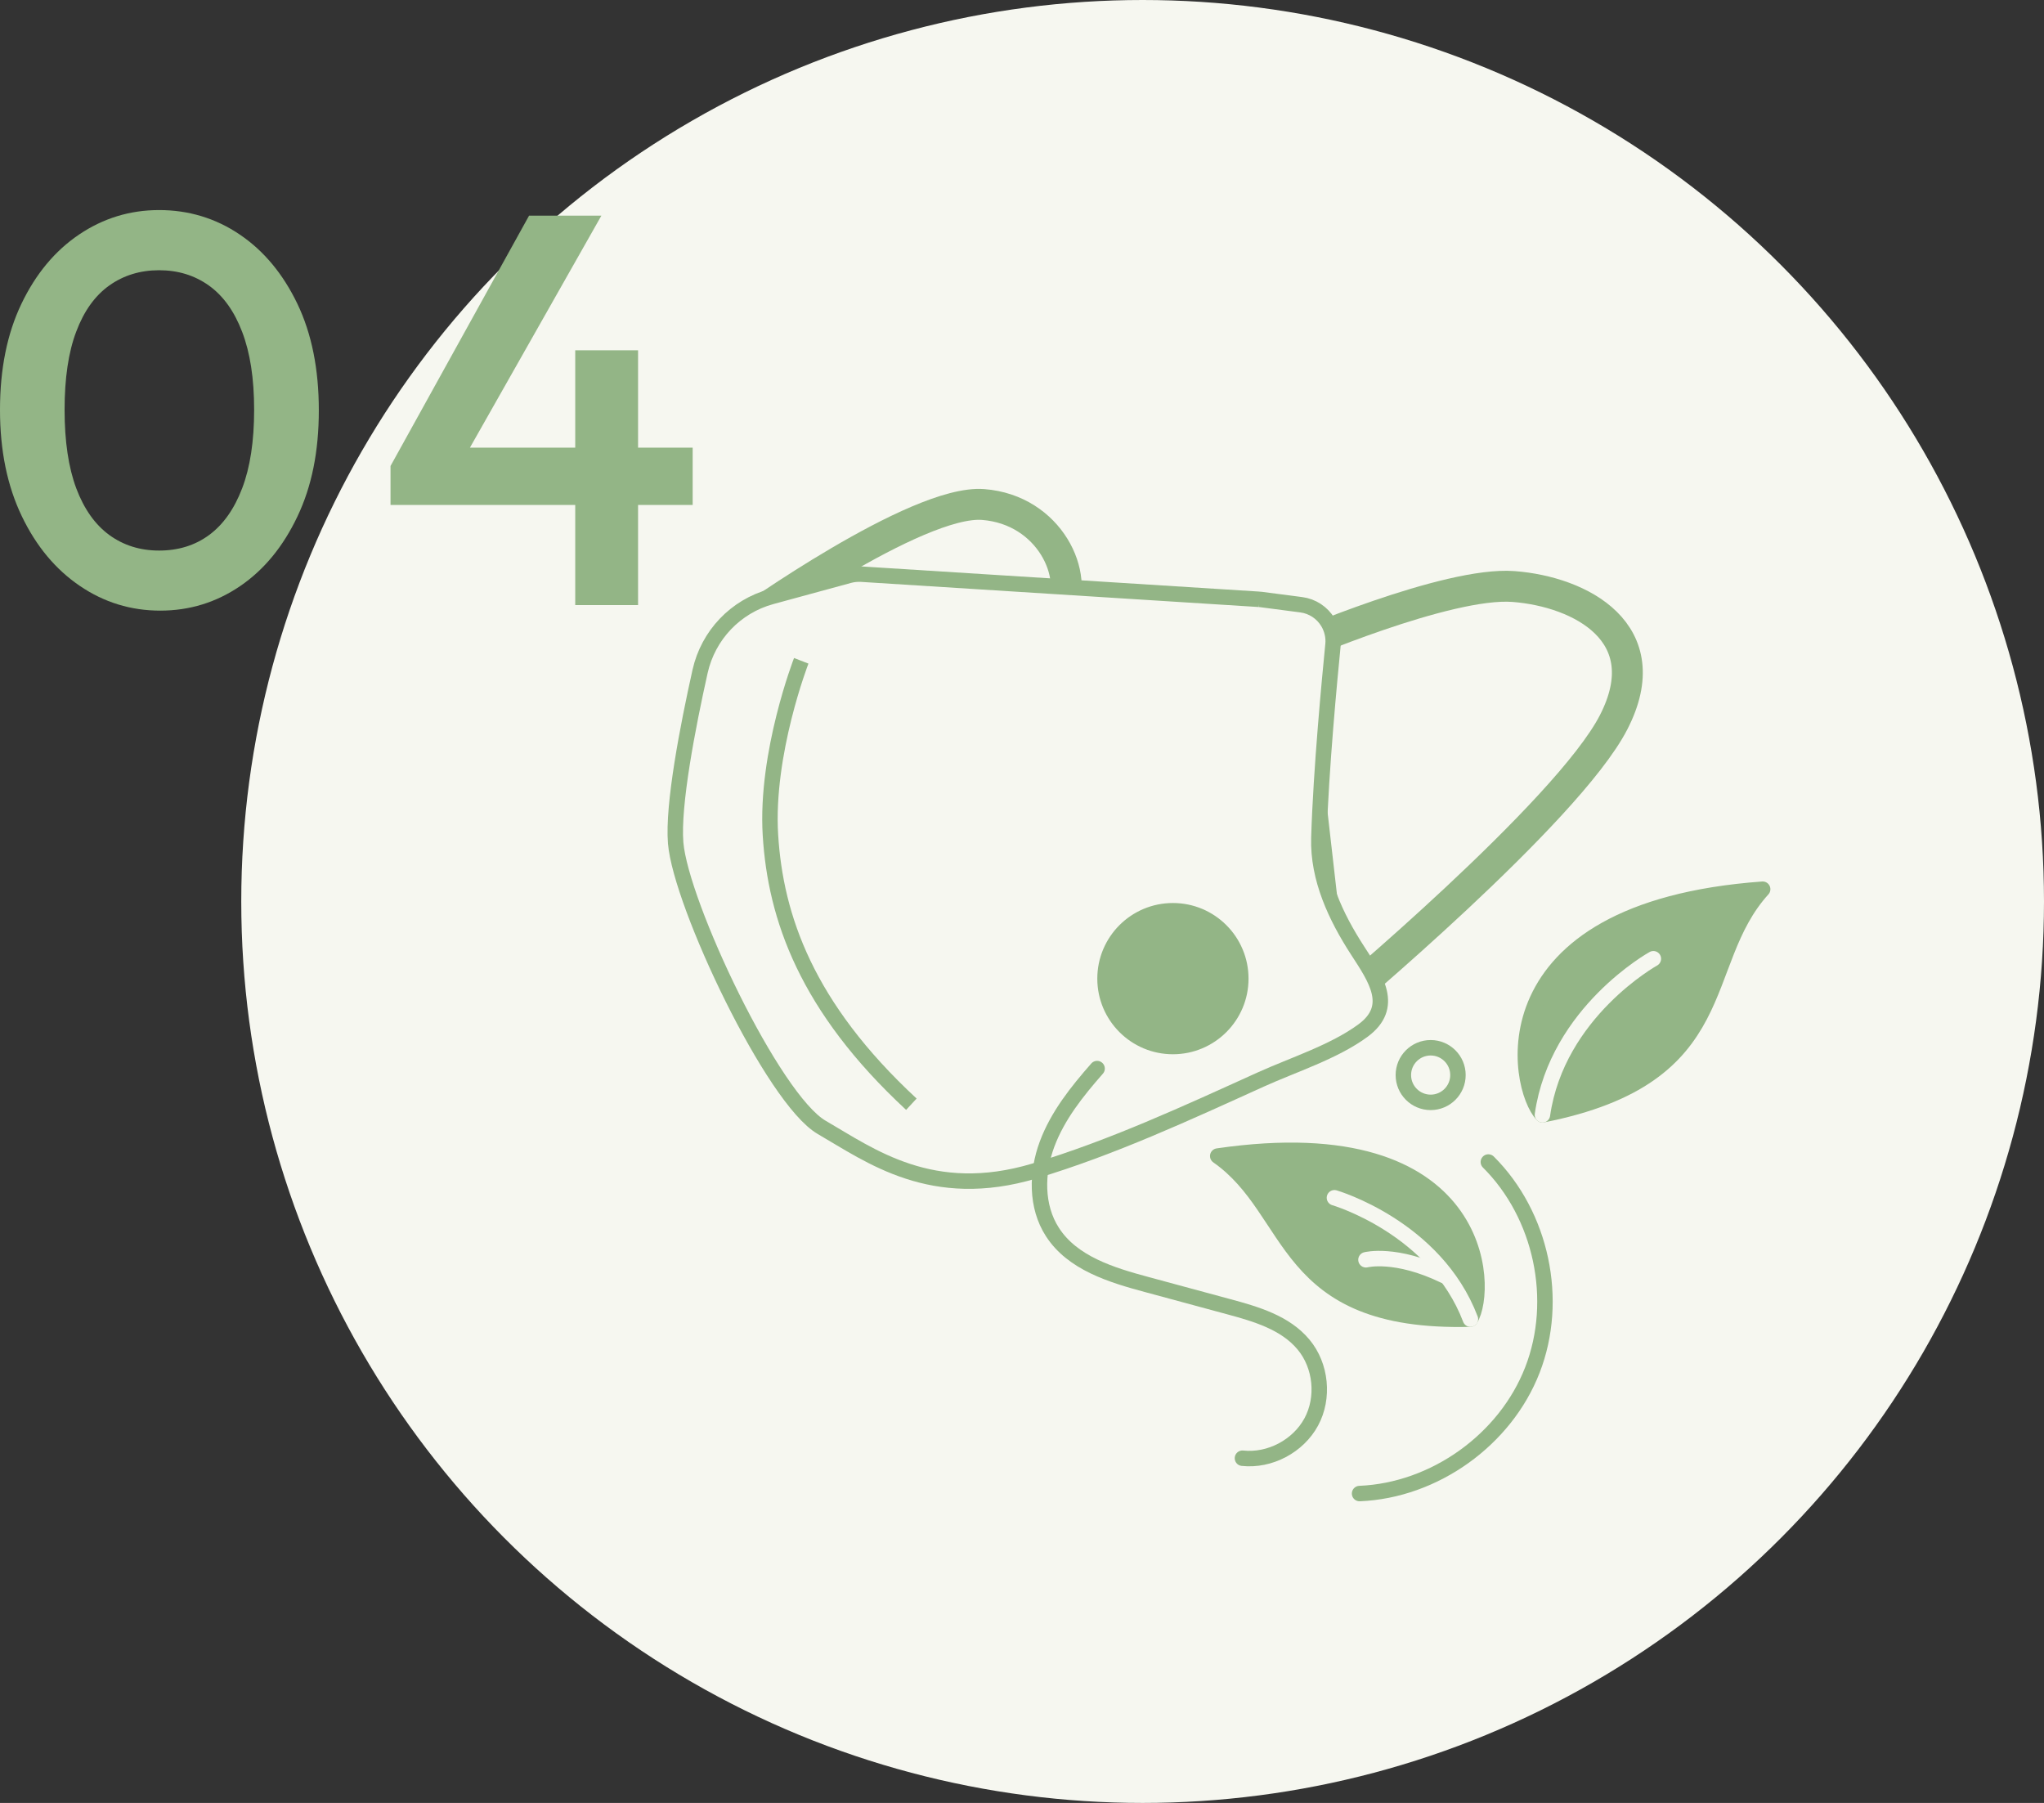 <?xml version="1.0" encoding="UTF-8"?>
<svg id="_レイヤー_2" data-name="レイヤー 2" xmlns="http://www.w3.org/2000/svg" viewBox="0 0 198.42 175">
  <rect x="0" y="0" width="198.42" height="175" fill="#333333" stroke="none"/>
  <defs>
    <style>
      .cls-1 {
        stroke: #f6f7f0;
      }

      .cls-1, .cls-2, .cls-3, .cls-4, .cls-5 {
        stroke-width: 1.5px;
      }

      .cls-1, .cls-2, .cls-6, .cls-4 {
        fill: none;
      }

      .cls-1, .cls-2, .cls-5 {
        stroke-linecap: round;
        stroke-linejoin: round;
      }

      .cls-7, .cls-3 {
        fill: #f6f7f0;
      }

      .cls-2, .cls-3, .cls-6, .cls-8, .cls-4, .cls-5 {
        stroke: #93b586;
      }

      .cls-3, .cls-6, .cls-8, .cls-4 {
        stroke-miterlimit: 10;
      }

      .cls-6 {
        stroke-width: 3px;
      }

      .cls-8, .cls-5, .cls-9 {
        fill: #93b586;
      }
    </style>
  </defs>
  <g id="contents">
    <g>
      <g>
        <circle class="cls-7" cx="110.92" cy="87.5" r="87.5"/>
        <g>
          <path class="cls-6" d="M125.55,62.9s14.93-6.47,21.39-5.97c6.47,.5,14.18,4.48,9.7,13.18-4.48,8.71-27.12,27.61-27.12,27.61l-3.98-34.83Z"/>
          <path class="cls-6" d="M72.31,60.41s16.67-11.94,23.13-11.44,9.45,6.97,7.46,10.45c-1.99,3.48-30.6,1-30.6,1Z"/>
          <path class="cls-3" d="M122.2,58.17l-38.6-2.44c-.39-.02-.78,.02-1.16,.12l-7.56,2.06c-3.48,.95-6.13,3.74-6.92,7.26-1.19,5.33-2.67,12.97-2.37,16.65,.5,5.97,9.45,24.88,14.18,27.61,4.73,2.74,10.7,7.21,20.65,4.23,7.53-2.26,14.8-5.63,21.95-8.87,3.18-1.44,7.11-2.68,9.93-4.75,3.16-2.32,1.26-5.05-.52-7.79-2.1-3.24-3.87-6.98-3.75-10.93,.2-6.65,1.06-15.59,1.37-18.74,.08-.76-.1-1.52-.49-2.18-.56-.93-1.51-1.56-2.59-1.7l-3.9-.51c-.08-.01-.16-.02-.24-.02Z"/>
          <path class="cls-4" d="M77.78,64.14s-3.48,8.96-2.99,16.92,3.48,16.67,13.68,26.12"/>
          <circle class="cls-8" cx="113.86" cy="94.99" r="6.84"/>
        </g>
        <circle class="cls-4" cx="138.88" cy="104.35" r="2.65"/>
        <g>
          <path class="cls-5" d="M142.73,128.04c1.83-2.89,1.52-19.62-24.52-15.83,7.69,5.37,6.06,16.3,24.52,15.83Z"/>
          <path class="cls-1" d="M129.54,116.26s9.8,2.85,13.2,11.78"/>
          <path class="cls-1" d="M132.6,122.28s2.88-.75,7.62,1.55"/>
        </g>
        <g>
          <path class="cls-5" d="M149.73,108.21c-2.51-2.57-5.95-19.91,21.38-21.9-6.61,7.28-2.5,18.19-21.38,21.9Z"/>
          <path class="cls-1" d="M160.5,93.06s-9.33,5.16-10.77,15.15"/>
        </g>
        <path class="cls-2" d="M106.5,103.72c-1.95,2.22-3.83,4.57-4.86,7.34-1.03,2.77-1.08,6.04,.52,8.52,1.94,3.02,5.72,4.18,9.19,5.11,2.64,.71,5.28,1.43,7.91,2.14,2.67,.72,5.51,1.55,7.28,3.68,1.71,2.05,2.02,5.16,.75,7.51s-4.03,3.81-6.68,3.52"/>
        <path class="cls-2" d="M144.48,112.79c5.16,5.13,6.92,13.39,4.28,20.18-2.63,6.78-9.51,11.7-16.78,12"/>
      </g>
      <g>
        <path class="cls-9" d="M15.55,59.27c-2.84,0-5.45-.8-7.8-2.4-2.36-1.6-4.24-3.86-5.64-6.78-1.4-2.92-2.11-6.35-2.11-10.31s.69-7.39,2.08-10.29c1.39-2.9,3.25-5.14,5.59-6.72,2.34-1.58,4.93-2.38,7.78-2.38s5.49,.79,7.83,2.38c2.34,1.58,4.2,3.83,5.59,6.72,1.39,2.9,2.08,6.35,2.08,10.34s-.69,7.4-2.08,10.31c-1.39,2.92-3.24,5.17-5.56,6.75-2.32,1.58-4.91,2.38-7.75,2.38Zm-.11-5.83c1.87,0,3.49-.5,4.86-1.51,1.37-1.01,2.44-2.52,3.21-4.54,.77-2.02,1.16-4.55,1.16-7.61s-.39-5.54-1.16-7.56c-.77-2.02-1.85-3.52-3.24-4.51-1.39-.99-3-1.48-4.83-1.48s-3.45,.5-4.83,1.48c-1.39,.99-2.46,2.48-3.21,4.48-.76,2-1.13,4.53-1.13,7.59s.38,5.6,1.13,7.61c.76,2.02,1.83,3.53,3.21,4.54,1.39,1.01,3,1.51,4.83,1.51Z"/>
        <path class="cls-9" d="M37.91,45.23l13.45-24.3h7.02l-13.77,24.3h-6.7Zm0,3.78v-3.78l2.65-1.78h26.68v5.56h-29.32Zm17.93,9.72v-24.73h6.1v24.73h-6.1Z"/>
      </g>
    </g>
  </g>
</svg>
